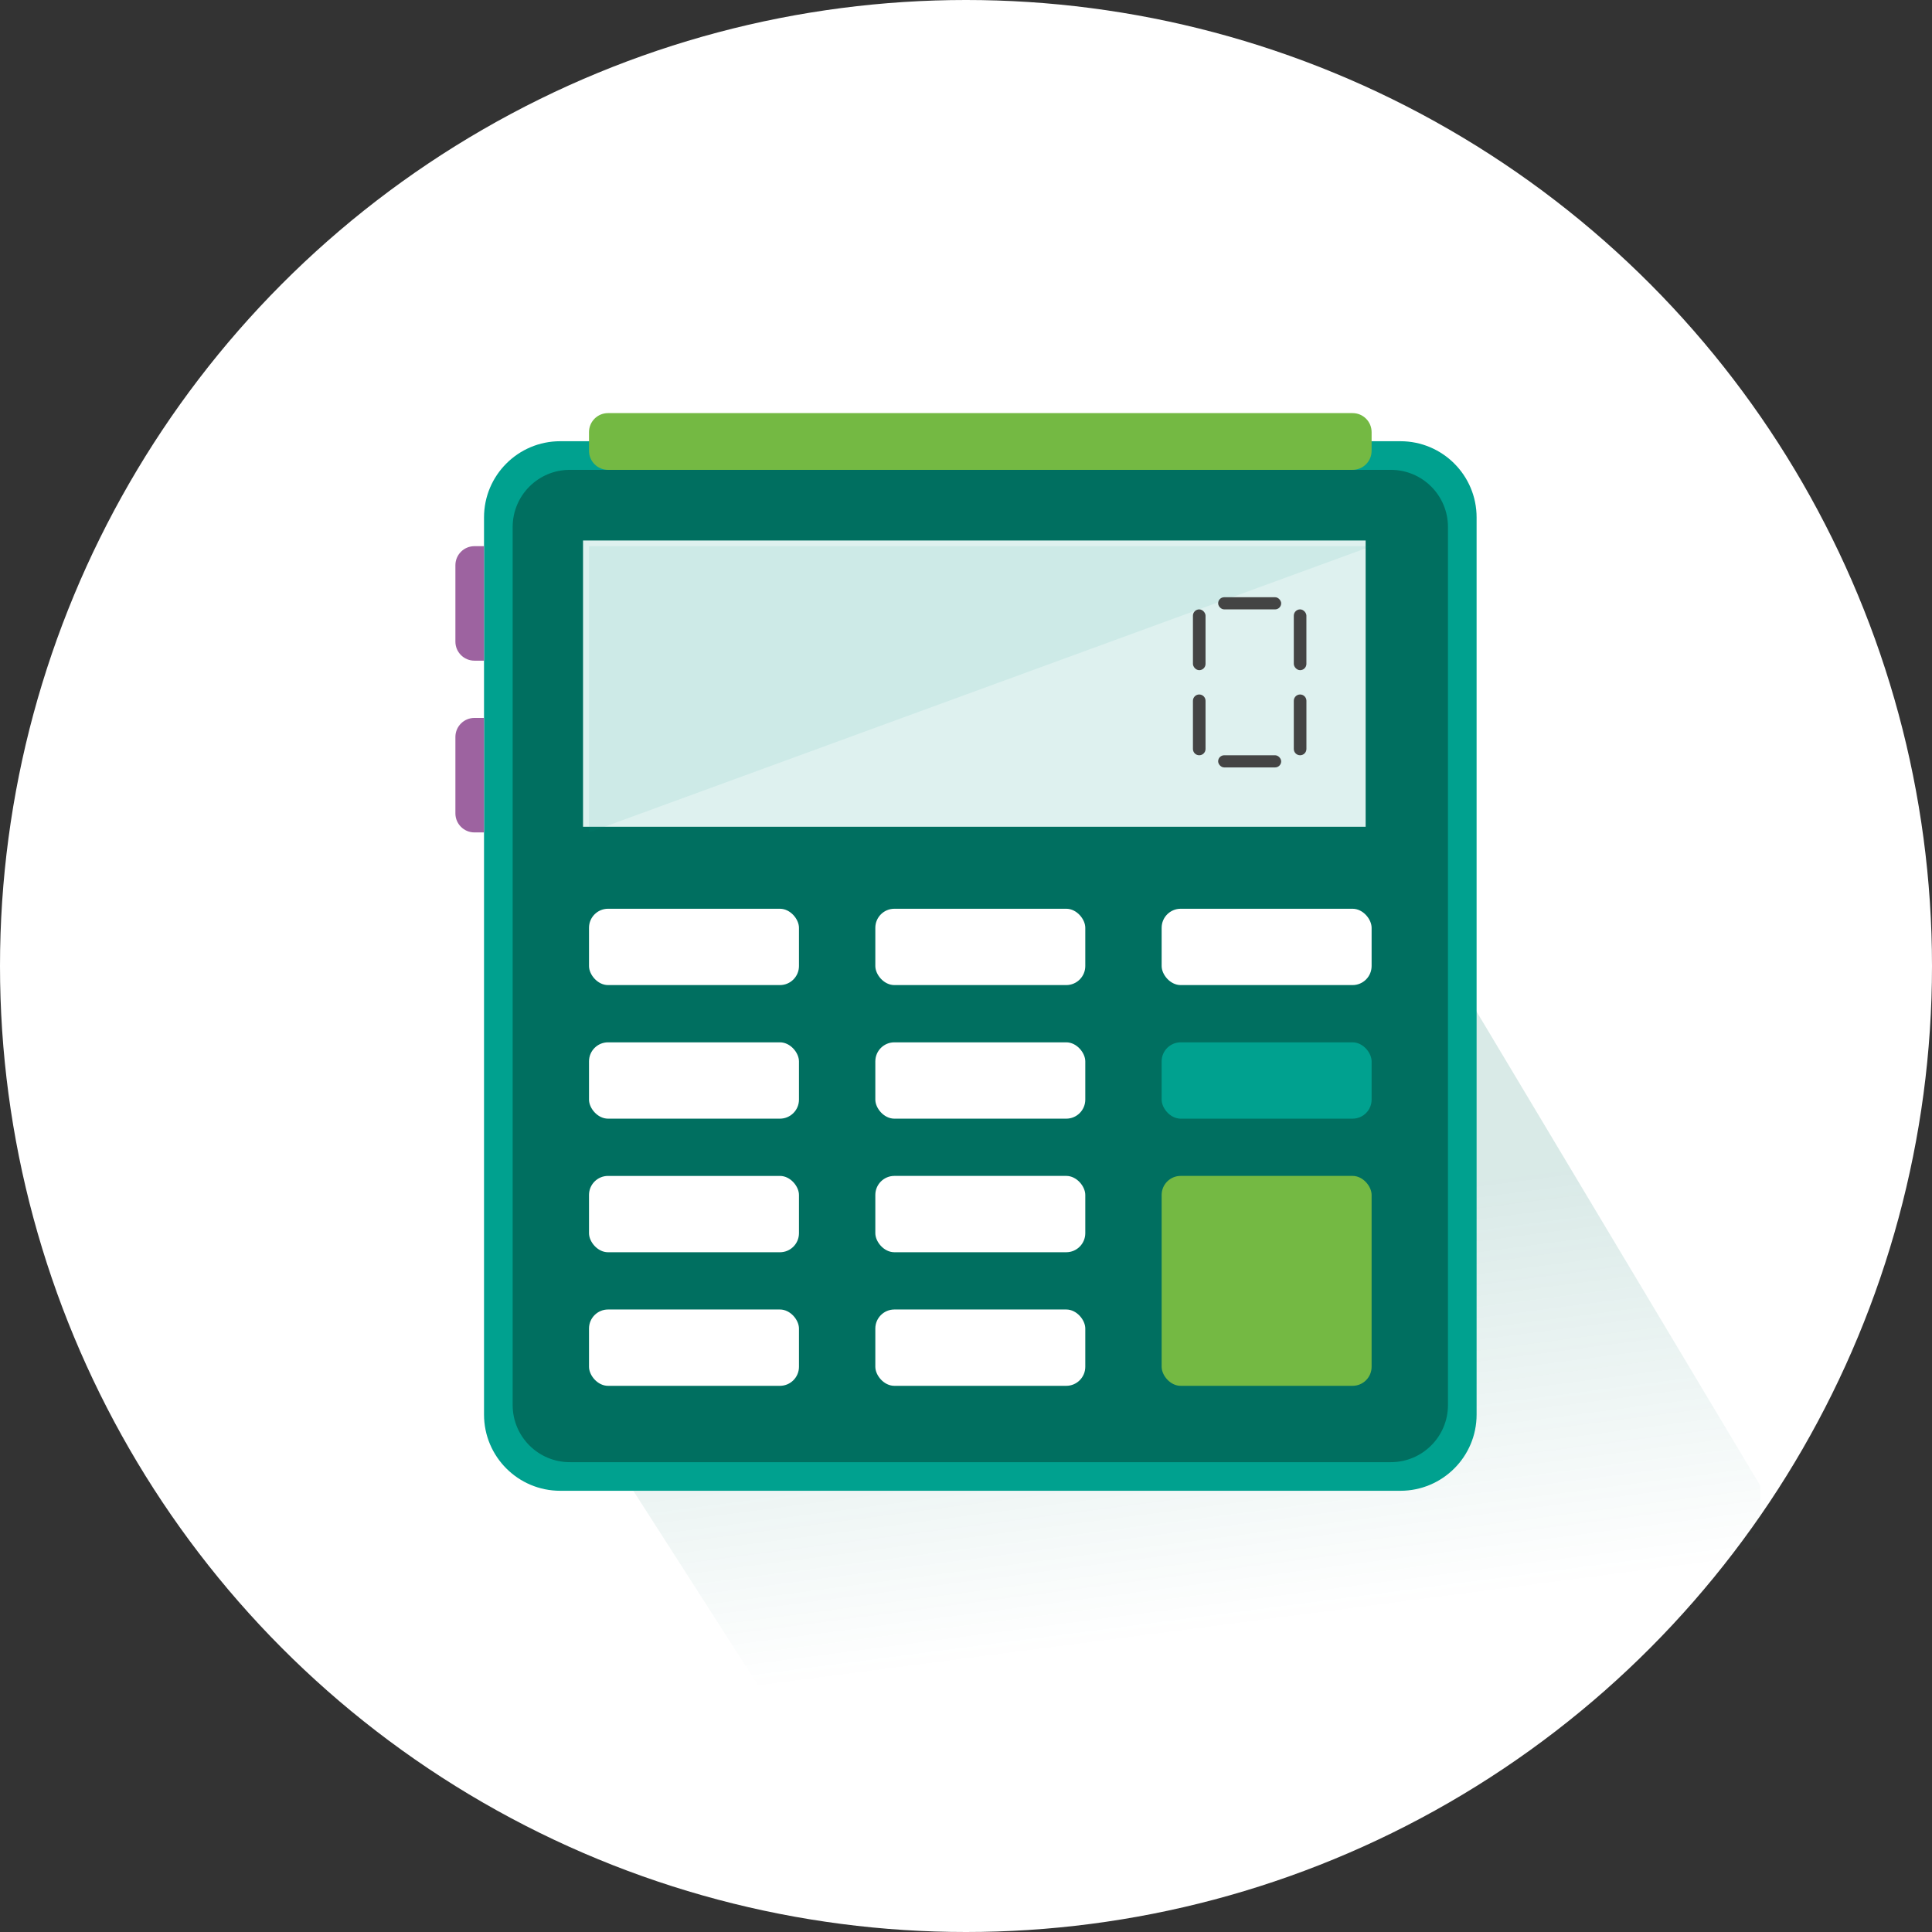 <svg width="136" height="136" viewBox="0 0 136 136" fill="none" xmlns="http://www.w3.org/2000/svg">
<rect x="0" y="0" width="136" height="136" fill="#333333" stroke="none"/>
<g clip-path="url(#clip0_506_19614)">
<circle cx="68" cy="68" r="68" fill="white"/>
<g clip-path="url(#clip1_506_19614)">
<path opacity="0.15" fill-rule="evenodd" clip-rule="evenodd" d="M56.747 123.912H135.482L95.868 57.717L38.095 94.825L56.747 123.912Z" fill="url(#paint0_linear_506_19614)"/>
<path fill-rule="evenodd" clip-rule="evenodd" d="M34.072 36.421C34.072 33.459 36.473 31.059 39.434 31.059H98.58C101.542 31.059 103.943 33.459 103.943 36.421V99.579C103.943 102.54 101.542 104.941 98.58 104.941H39.434C36.473 104.941 34.072 102.54 34.072 99.579V36.421Z" fill="#00A18F"/>
<path fill-rule="evenodd" clip-rule="evenodd" d="M36.088 37.096C36.088 34.875 37.889 33.074 40.11 33.074H97.906C100.127 33.074 101.927 34.875 101.927 37.096V98.905C101.927 101.126 100.127 102.927 97.906 102.927H40.11C37.889 102.927 36.088 101.126 36.088 98.905V37.096Z" fill="#006F60"/>
<rect x="41.462" y="73.373" width="14.78" height="5.373" rx="1.341" fill="white"/>
<path fill-rule="evenodd" clip-rule="evenodd" d="M41.042 38.048H96.132V58.198H41.042V38.048Z" fill="#DEF1EF"/>
<path fill-rule="evenodd" clip-rule="evenodd" d="M41.462 30.418C41.462 29.679 42.061 29.08 42.8 29.08H95.214C95.953 29.08 96.552 29.679 96.552 30.418V31.733C96.552 32.474 95.952 33.074 95.211 33.074H42.803C42.062 33.074 41.462 32.474 41.462 31.733V30.418Z" fill="#74B943"/>
<path opacity="0.079" fill-rule="evenodd" clip-rule="evenodd" d="M41.462 38.447H96.552L41.462 58.597V38.447Z" fill="#00A18F"/>
<rect x="61.617" y="73.373" width="14.78" height="5.373" rx="1.341" fill="white"/>
<rect x="61.617" y="82.776" width="14.78" height="5.373" rx="1.341" fill="white"/>
<rect x="61.617" y="92.18" width="14.78" height="5.373" rx="1.341" fill="white"/>
<rect x="41.462" y="82.777" width="14.78" height="5.373" rx="1.341" fill="white"/>
<rect x="41.462" y="92.18" width="14.78" height="5.373" rx="1.341" fill="white"/>
<rect x="81.772" y="73.373" width="14.78" height="5.373" rx="1.341" fill="#00A18F"/>
<rect x="41.462" y="63.97" width="14.78" height="5.373" rx="1.341" fill="white"/>
<rect x="61.617" y="63.97" width="14.78" height="5.373" rx="1.341" fill="white"/>
<rect x="81.772" y="63.97" width="14.78" height="5.373" rx="1.341" fill="white"/>
<path d="M32.057 39.788C32.057 39.047 32.657 38.447 33.397 38.447H34.072V46.507H33.397C32.657 46.507 32.057 45.907 32.057 45.167V39.788Z" fill="#9D63A0"/>
<path d="M32.057 51.877C32.057 51.137 32.657 50.537 33.397 50.537H34.072V58.597H33.397C32.657 58.597 32.057 57.997 32.057 57.256V51.877Z" fill="#9D63A0"/>
<rect x="81.772" y="82.776" width="14.78" height="14.777" rx="1.341" fill="#74B943"/>
<rect x="83.975" y="42.897" width="0.887" height="4.279" rx="0.444" fill="#444444"/>
<rect x="91.075" y="42.897" width="0.887" height="4.279" rx="0.444" fill="#444444"/>
<rect x="85.749" y="42.041" width="4.437" height="0.856" rx="0.428" fill="#444444"/>
<rect x="85.749" y="53.166" width="4.437" height="0.856" rx="0.428" fill="#444444"/>
<path fill-rule="evenodd" clip-rule="evenodd" d="M83.975 49.331C83.975 49.085 84.173 48.887 84.418 48.887C84.663 48.887 84.862 49.085 84.862 49.331V52.722C84.862 52.967 84.663 53.166 84.418 53.166C84.173 53.166 83.975 52.967 83.975 52.722V49.331Z" fill="#444444"/>
<path fill-rule="evenodd" clip-rule="evenodd" d="M91.075 49.331C91.075 49.085 91.274 48.887 91.519 48.887C91.764 48.887 91.963 49.085 91.963 49.331V52.722C91.963 52.967 91.764 53.166 91.519 53.166C91.274 53.166 91.075 52.967 91.075 52.722V49.331Z" fill="#444444"/>
</g>
</g>
<defs>
<linearGradient id="paint0_linear_506_19614" x1="41.662" y1="91.079" x2="45.398" y2="119.764" gradientUnits="userSpaceOnUse">
<stop stop-color="#006F60"/>
<stop offset="1" stop-color="#006F60" stop-opacity="0.01"/>
</linearGradient>
<clipPath id="clip0_506_19614">
<rect width="136" height="136" fill="white"/>
</clipPath>
<clipPath id="clip1_506_19614">
<rect width="111.822" height="111.822" fill="white" transform="translate(12.089 12.089)"/>
</clipPath>
</defs>
</svg>
